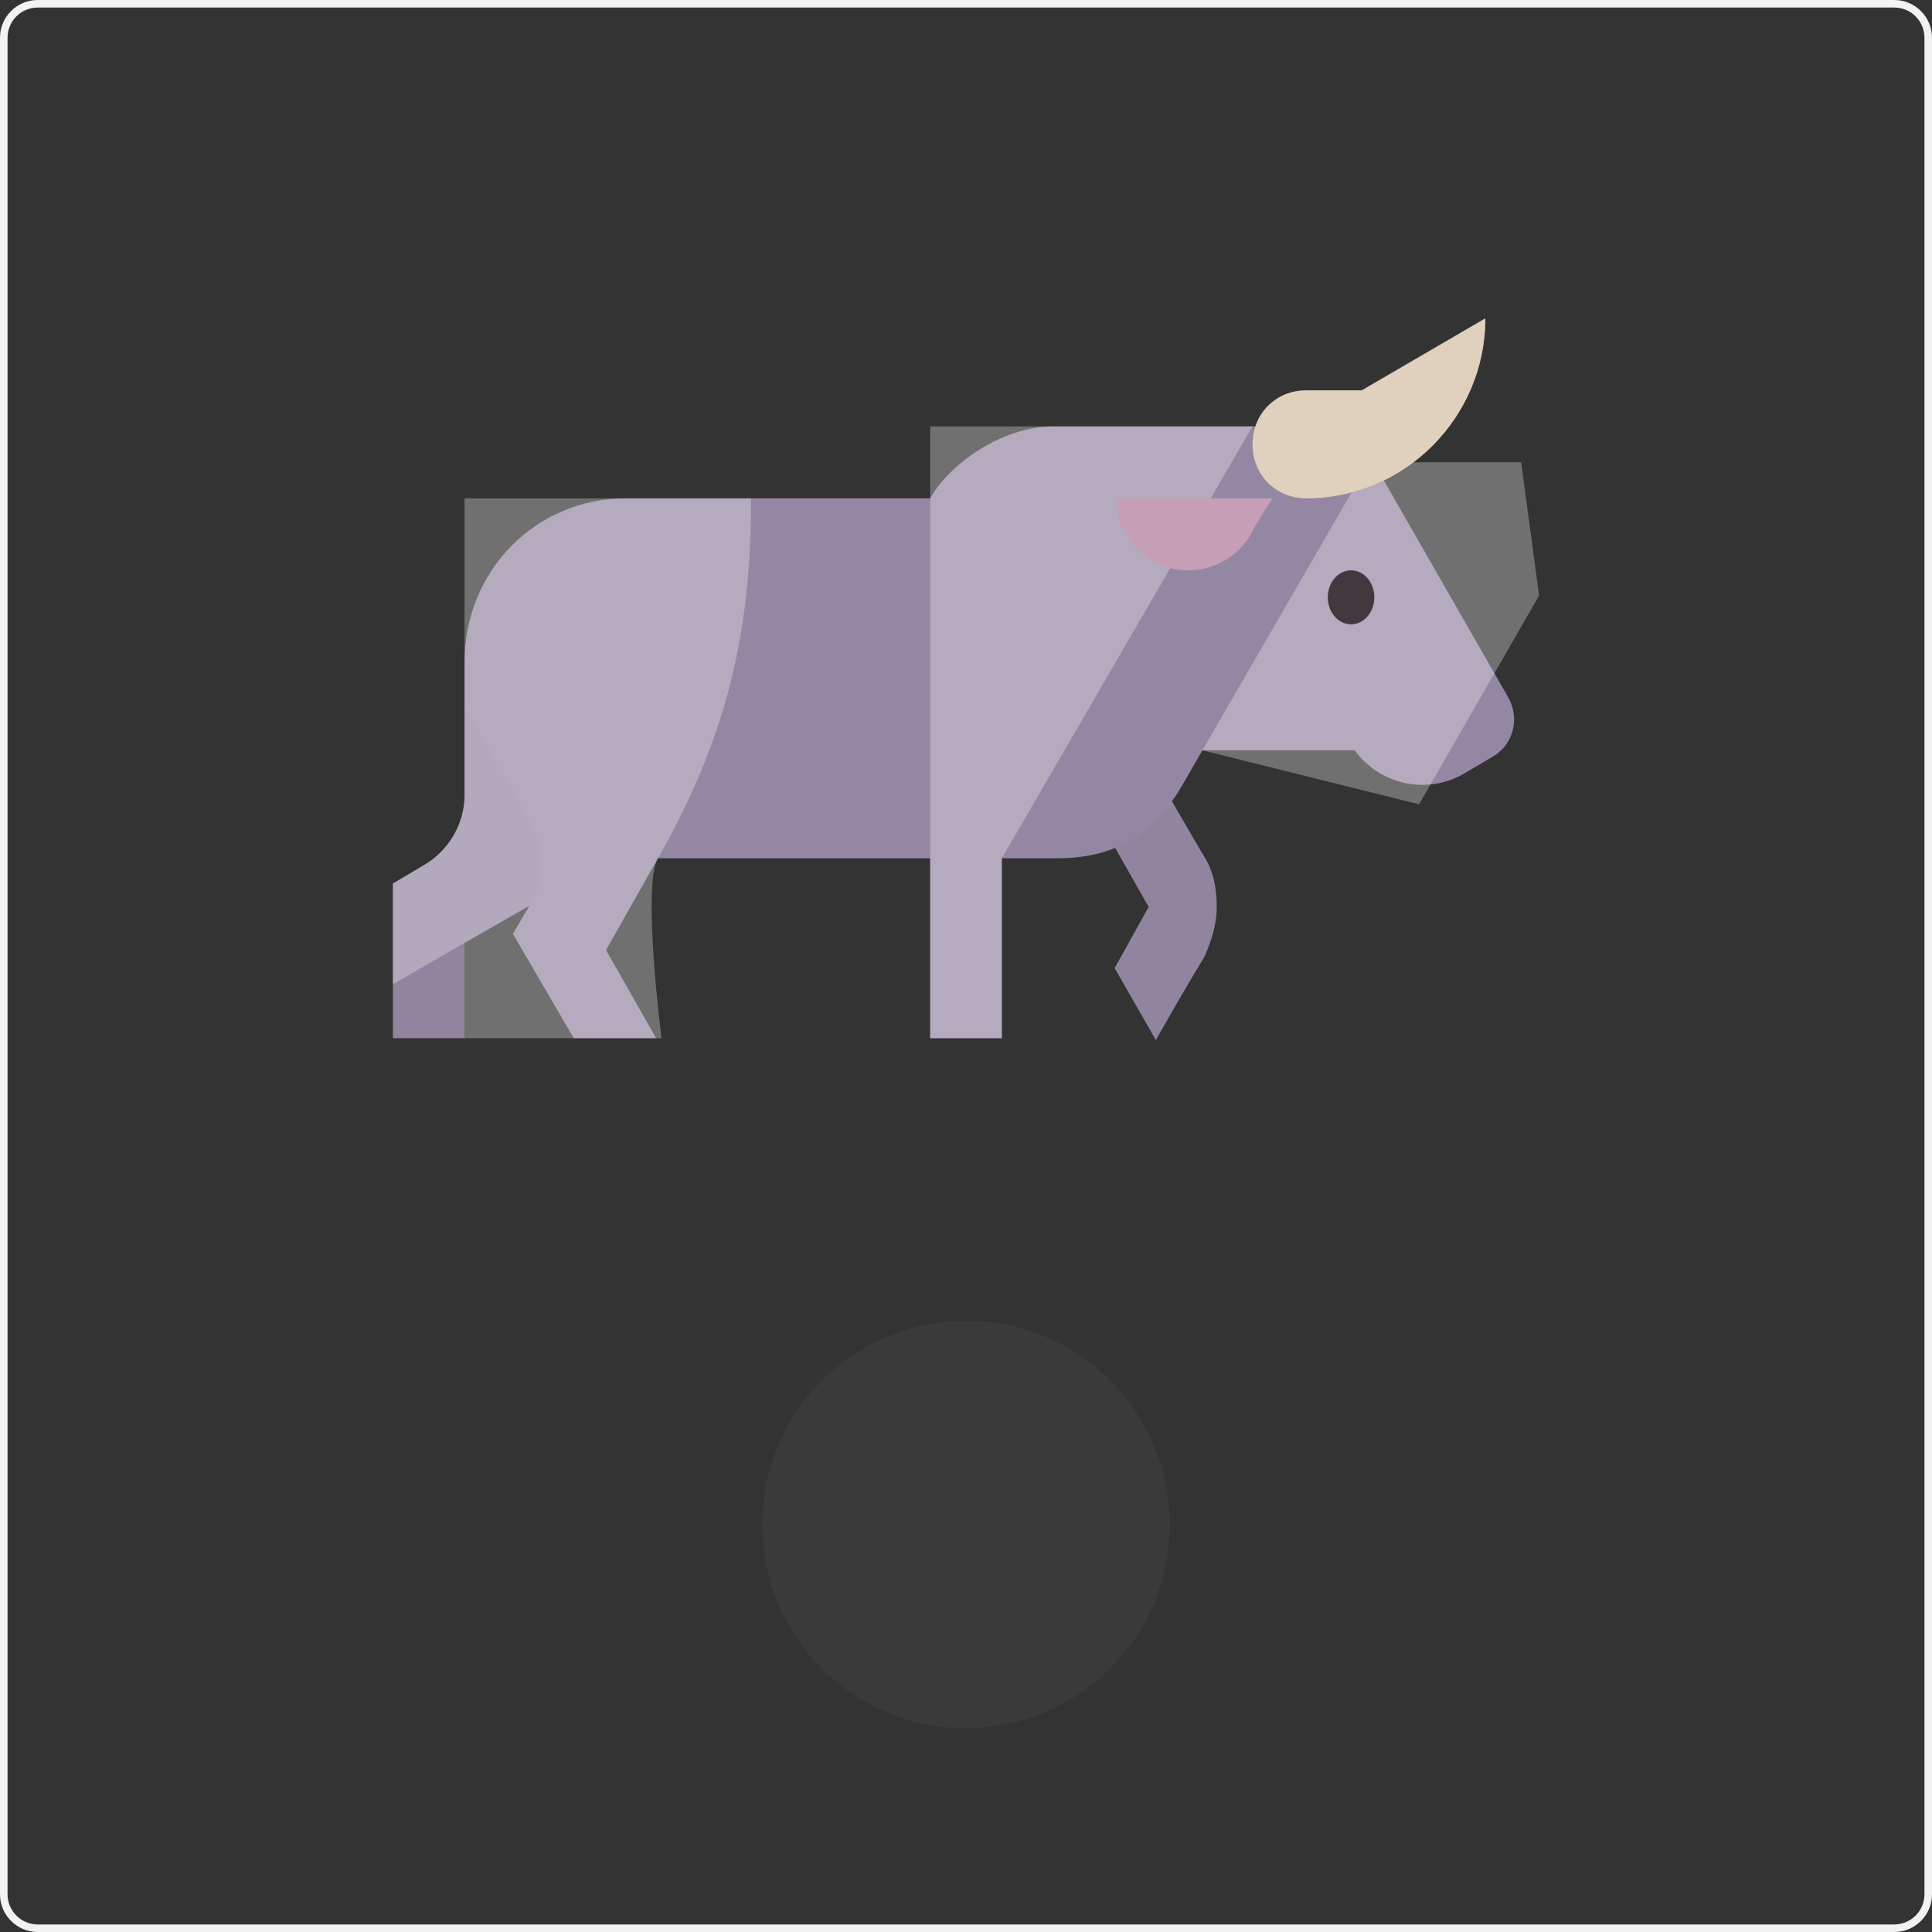 <svg width="512" height="512" viewBox="0 0 512 512" fill="none" xmlns="http://www.w3.org/2000/svg" xmlns:xlink="http://www.w3.org/1999/xlink">
<rect x="0" y="0" width="512" height="512" fill="#333333" stroke="none"/>
<path fill-rule="evenodd" clip-rule="evenodd" d="M502 2H10C5.582 2 2 5.582 2 10V502C2 506.418 5.582 510 10 510H502C506.418 510 510 506.418 510 502V10C510 5.582 506.418 2 502 2ZM10 0C4.477 0 0 4.477 0 10V502C0 507.523 4.477 512 10 512H502C507.523 512 512 507.523 512 502V10C512 4.477 507.523 0 502 0H10Z" fill="rgb(242.16, 240.6, 243.96)"/>
<g transform="translate(76, 0)">
<path d="M228.41 240.332L211.324 210.285L224.613 195.023C224.613 195.023 240.75 223.162 243.123 226.978C245.496 230.793 246.445 235.086 246.445 240.332C246.445 245.101 245.021 249.394 243.123 253.686C238.377 261.317 230.309 275.625 230.309 275.625L219.393 256.548L228.41 240.332ZM47.109 186.916C47.109 186.916 47.109 208.377 47.109 210.762C47.109 218.393 42.838 225.547 36.193 229.363C33.82 230.793 28.125 234.132 28.125 234.132V275.148H47.109V249.871L71.314 236.04C71.314 189.777 60.398 186.916 47.109 186.916Z" fill="#9487A3"/>
<g opacity="0.15">
<path opacity="0.15" d="M228.41 240.332L211.324 210.285L224.613 195.023C224.613 195.023 240.75 223.162 243.123 226.978C245.496 230.793 246.445 235.086 246.445 240.332C246.445 245.101 245.021 249.394 243.123 253.686C238.377 261.317 230.309 275.625 230.309 275.625L219.393 256.548L228.41 240.332ZM47.109 186.916C47.109 186.916 47.109 208.377 47.109 210.762C47.109 218.393 42.838 225.547 36.193 229.363C33.82 230.793 28.125 234.132 28.125 234.132V275.148H47.109V249.871L71.314 236.04C71.314 189.777 60.398 186.916 47.109 186.916Z" fill="black"/>
</g>
<path d="M89.824 132.068C122.098 132.068 170.508 132.068 170.508 132.068C175.254 123.483 189.018 112.991 203.256 112.991C217.494 112.991 282.516 112.991 282.516 112.991L323.807 185.008C326.654 190.254 325.23 196.931 320.01 200.269L311.941 205.039C301.975 210.762 289.635 207.9 282.99 198.839H242.648C242.648 198.839 239.326 204.562 237.428 207.9C230.309 220.301 220.342 227.455 204.205 227.455H189.492V275.148H170.508V227.455H98.367L84.603 251.778L97.893 275.148H76.061L59.924 247.486C59.924 247.486 63.246 241.763 64.67 239.378C68.467 232.701 68.467 224.593 64.67 217.916C63.721 216.008 47.109 187.392 47.109 187.392C47.109 187.392 47.109 177.377 47.109 175.469C47.109 151.145 66.094 132.068 89.824 132.068Z" fill="#9487A3"/>
<path opacity="0.3" d="M47.109 132.068V275.148H99.316C99.316 275.148 94.096 234.609 98.367 227.455C118.301 192.639 123.047 163.546 123.047 132.068H47.109Z" fill="white"/>
<path opacity="0.3" d="M170.508 112.991V275.148H189.492V227.455L255.937 112.991H170.508Z" fill="white"/>
<path opacity="0.3" d="M327.129 122.53H286.787L242.648 198.839L300.076 213.147L331.875 157.823L327.129 122.53Z" fill="white"/>
<path d="M270.176 132.068C296.279 132.068 317.637 110.606 317.637 84.375L284.889 103.452C284.889 103.452 278.244 103.452 270.176 103.452C262.107 103.452 255.938 109.652 255.938 117.76C255.938 125.868 262.107 132.068 270.176 132.068Z" fill="#9487A3"/>
<path opacity="0.5" d="M270.176 132.068C296.279 132.068 317.637 110.606 317.637 84.375L284.889 103.452C284.889 103.452 278.244 103.452 270.176 103.452C262.107 103.452 255.938 109.652 255.938 117.76C255.938 125.868 262.107 132.068 270.176 132.068Z" fill="#E9BF54"/>
<path opacity="0.5" d="M270.176 132.068C296.279 132.068 317.637 110.606 317.637 84.375L284.889 103.452C284.889 103.452 278.244 103.452 270.176 103.452C262.107 103.452 255.938 109.652 255.938 117.76C255.938 125.868 262.107 132.068 270.176 132.068Z" fill="white"/>
<path d="M282.041 165.453C285.449 165.453 288.211 162.25 288.211 158.299C288.211 154.348 285.449 151.145 282.041 151.145C278.634 151.145 275.871 154.348 275.871 158.299C275.871 162.25 278.634 165.453 282.041 165.453Z" fill="#231F20" fill-opacity="0.8"/>
<path opacity="0.3" d="M47.109 249.871L28.125 260.84V234.132C28.125 234.132 33.82 230.793 36.193 229.363C42.838 225.547 47.109 218.393 47.109 210.762V249.871Z" fill="white"/>
<path d="M219.867 132.068C219.867 142.561 228.41 151.146 238.852 151.146C245.971 151.146 252.141 147.33 255.463 141.607C256.887 138.745 261.158 132.068 261.158 132.068H219.867Z" fill="#9487A3"/>
<path opacity="0.3" d="M219.867 132.068C219.867 142.561 228.41 151.146 238.852 151.146C245.971 151.146 252.141 147.33 255.463 141.607C256.887 138.745 261.158 132.068 261.158 132.068H219.867Z" fill="white"/>
<path opacity="0.5" d="M219.867 132.068C219.867 142.561 228.41 151.146 238.852 151.146C245.971 151.146 252.141 147.33 255.463 141.607C256.887 138.745 261.158 132.068 261.158 132.068H219.867Z" fill="#D993AD"/>
</g>
    <path d="M310,404C310,433.823 285.823,458 256,458C226.177,458 202,433.823 202,404C202,374.177 226.177,350 256,350C285.823,350 310,374.177 310,404Z" style="fill:rgb(75,75,75);fill-opacity:0.3;fill-rule:nonzero;"/>
</svg>